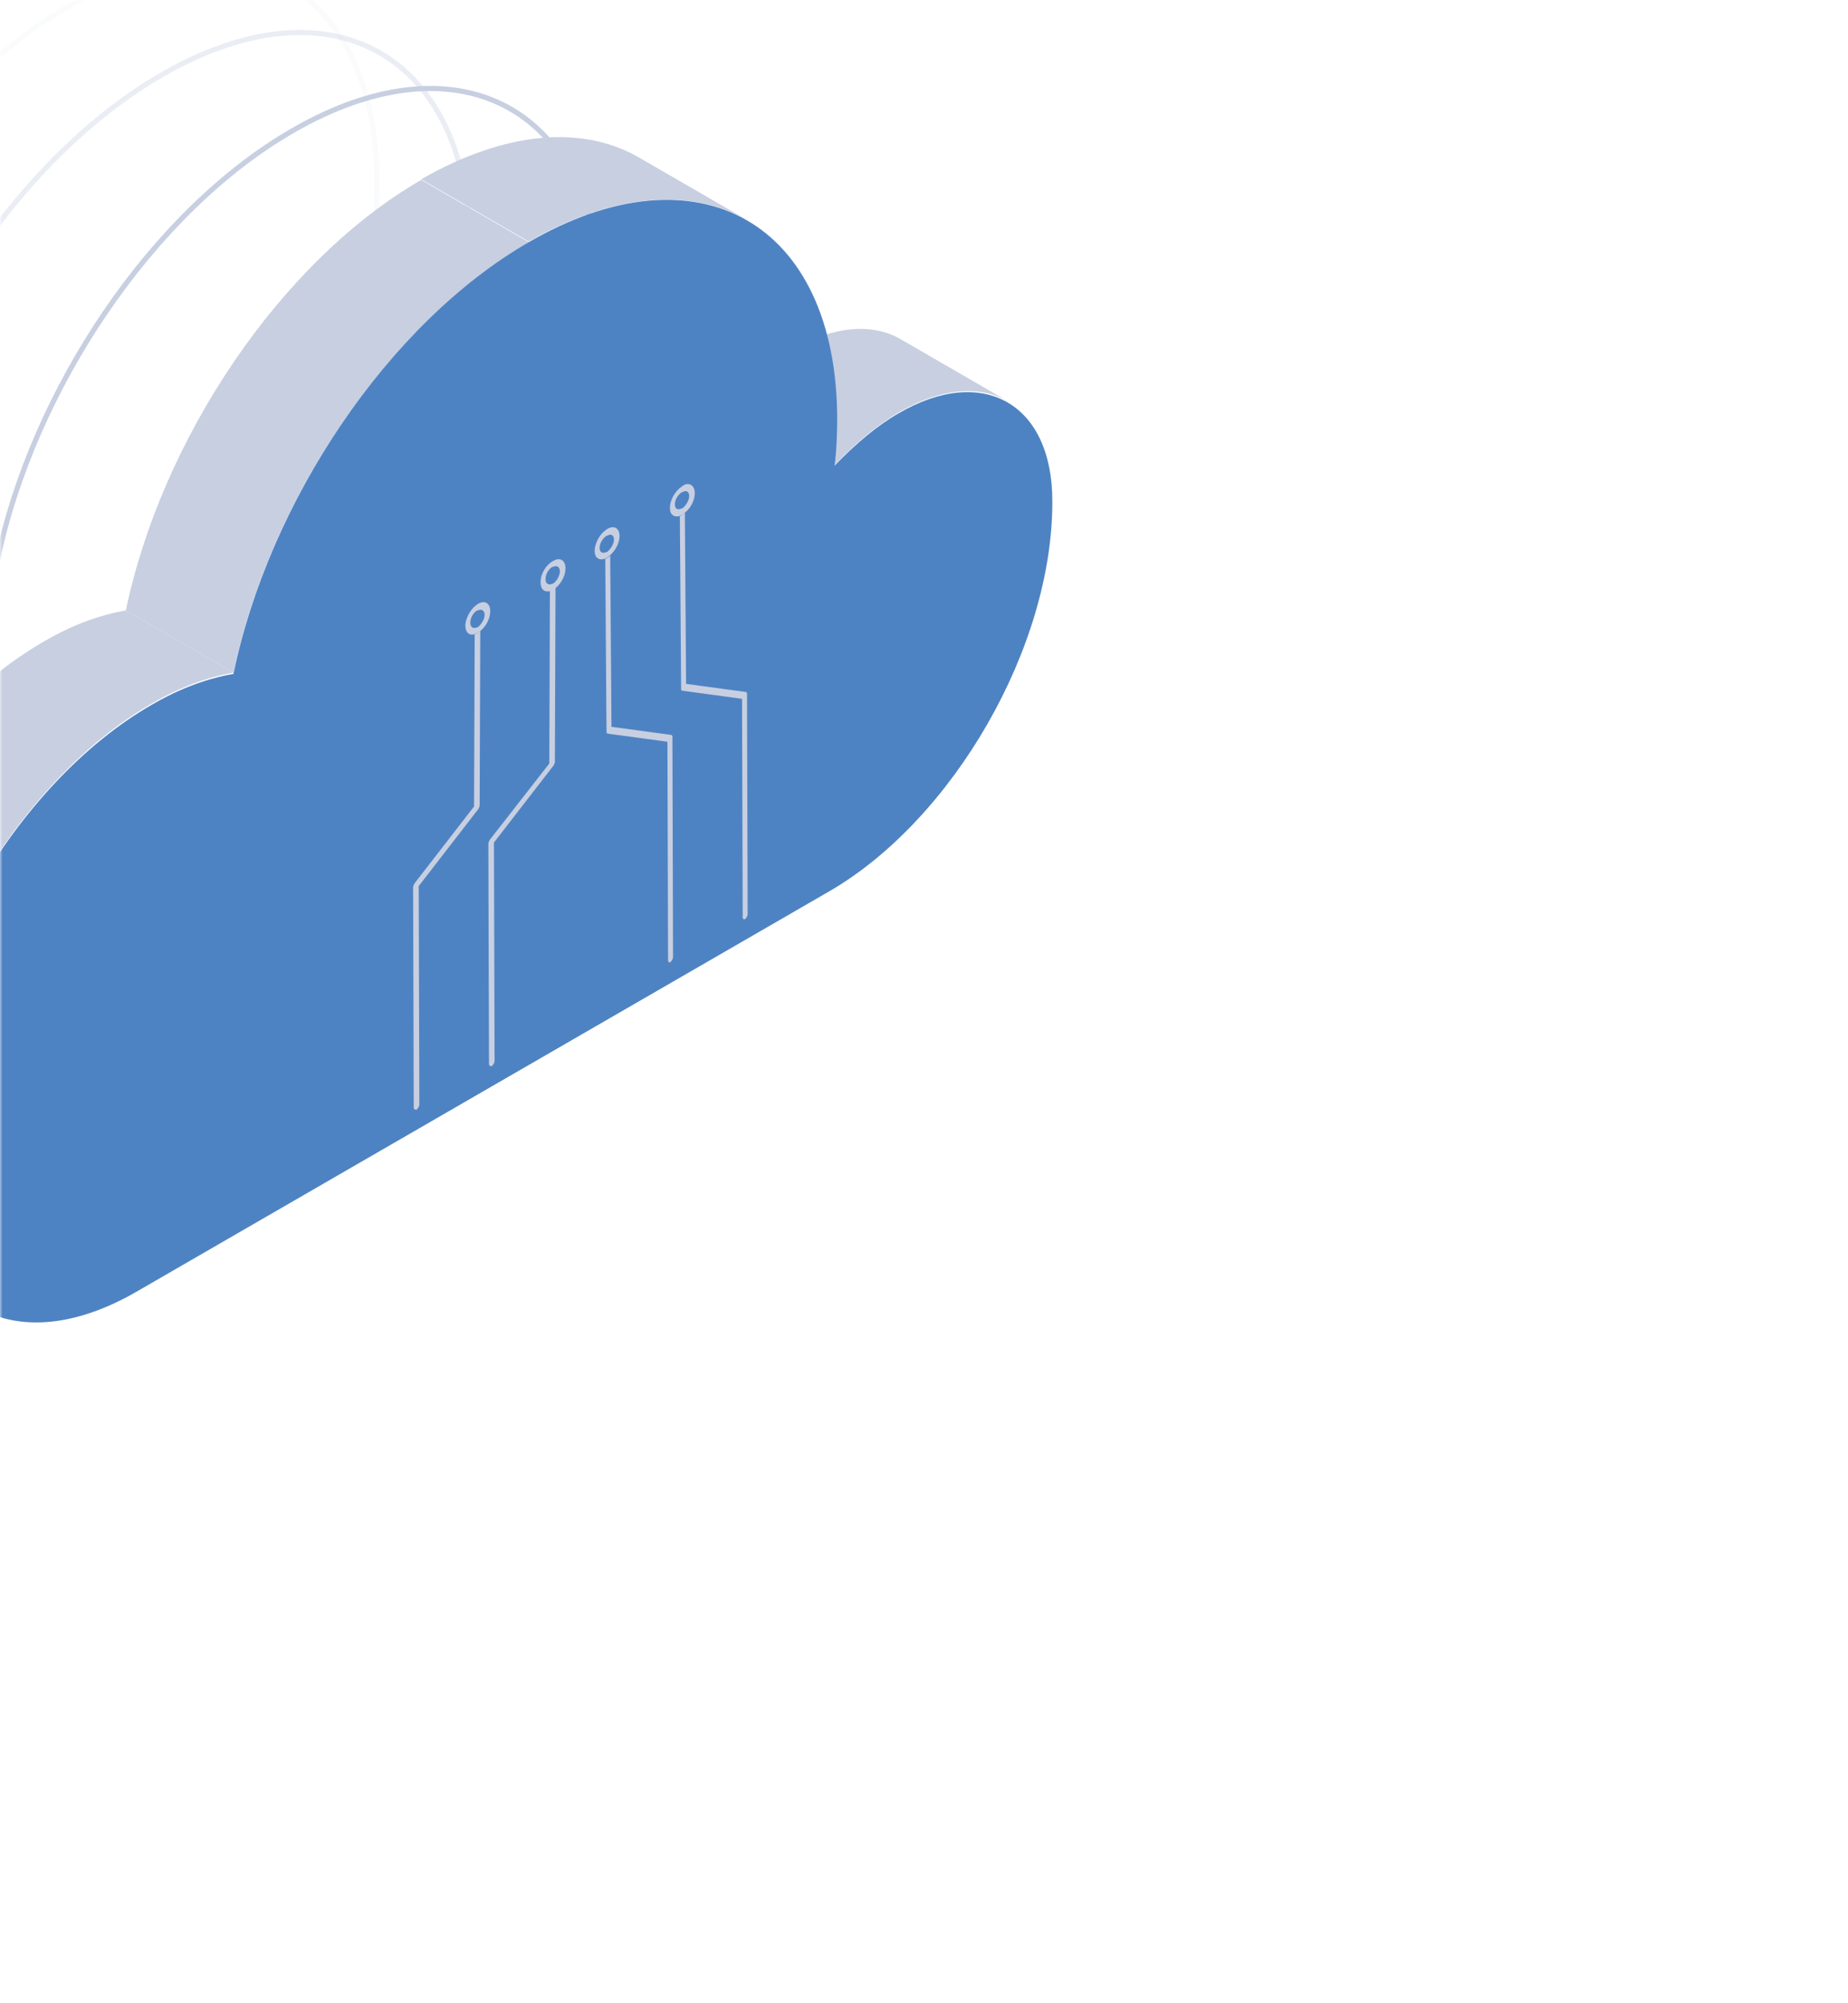 <svg width="360" height="390" viewBox="0 0 360 390" fill="none" xmlns="http://www.w3.org/2000/svg">
<mask id="mask0" mask-type="alpha" maskUnits="userSpaceOnUse" x="0" y="0" width="360" height="390">
<rect width="360" height="390" rx="5" fill="url(#paint0_linear)"/>
</mask>
<g mask="url(#mask0)">
<g opacity="0.7">
<path d="M56.979 25.456C90.047 6.318 116.938 21.701 117.059 59.736C117.059 62.764 116.938 65.793 116.575 68.942C120.693 64.702 124.812 61.19 129.051 58.767C145.525 49.198 158.97 56.95 158.97 75.846C159.091 104.312 139.59 137.865 115.606 151.795L-19.454 229.56C-41.257 242.157 -59.305 234.163 -62.576 211.875C-63.787 207.756 -64.393 203.154 -64.393 198.066C-64.514 167.663 -43.074 130.597 -16.547 115.335C-10.975 112.064 -5.524 110.126 -0.557 109.278C6.347 76.089 29.483 41.324 56.979 25.456Z" stroke="#AFBAD4" stroke-miterlimit="10"/>
<g opacity="0.6">
<path opacity="0.6" d="M31.542 14.555C64.61 -4.584 91.501 10.8 91.622 48.834C91.622 51.863 91.501 54.891 91.138 58.04C95.256 53.801 99.374 50.288 103.614 47.865C120.088 38.296 133.533 46.048 133.533 64.945C133.654 93.41 114.152 126.963 90.169 140.893L-44.891 218.658C-66.694 231.256 -84.743 223.261 -88.013 200.973C-89.224 196.855 -89.83 192.252 -89.83 187.164C-89.951 156.761 -68.511 119.695 -41.984 104.433C-36.412 101.162 -30.961 99.224 -25.995 98.376C-19.09 65.187 4.045 30.423 31.542 14.555Z" stroke="#AFBAD4" stroke-miterlimit="10"/>
</g>
<g opacity="0.3">
<path opacity="0.3" d="M13.372 1.23C46.441 -17.908 73.332 -2.525 73.453 35.51C73.453 38.538 73.332 41.567 72.968 44.716C77.087 40.476 81.205 36.964 85.445 34.541C101.918 24.972 115.364 32.724 115.364 51.62C115.485 80.086 95.983 113.639 71.999 127.569L-63.06 205.334C-84.864 217.931 -102.912 209.937 -106.183 187.649C-107.394 183.531 -107.999 178.928 -107.999 173.84C-108.121 143.437 -86.681 106.371 -60.153 91.109C-54.581 87.838 -49.13 85.9 -44.164 85.052C-37.26 51.863 -14.124 17.098 13.372 1.23Z" stroke="#AFBAD4" stroke-miterlimit="10"/>
</g>
<path d="M175.444 66.034L196.399 78.147C190.949 74.998 183.438 75.483 175.202 80.207C170.841 82.75 166.844 86.142 162.725 90.382L141.77 78.269C145.888 74.029 150.007 70.516 154.246 68.094C162.483 63.37 169.993 62.885 175.444 66.034Z" fill="#AFBAD4"/>
<path d="M124.691 30.786L145.646 42.899C134.744 36.6 119.724 37.448 103.008 47.017L82.053 34.904C98.769 25.335 113.789 24.366 124.691 30.786Z" fill="#AFBAD4"/>
<path d="M45.472 130.96L24.516 118.847C31.421 85.658 54.556 50.894 82.053 35.026L103.008 47.139C75.512 63.007 52.376 97.771 45.472 130.96Z" fill="#AFBAD4"/>
<path d="M103.008 47.138C136.077 28 162.968 43.383 163.089 81.418C163.089 84.446 162.968 87.475 162.604 90.624C166.723 86.384 170.841 82.872 175.08 80.449C191.554 70.88 205 78.632 205 97.528C205.121 125.994 185.619 159.547 161.635 173.477L26.576 251.484C4.772 264.082 -13.276 256.087 -16.547 233.799C-17.758 229.681 -18.363 225.078 -18.363 219.99C-18.485 189.587 2.955 152.521 29.483 137.259C35.055 133.988 40.505 132.05 45.472 131.202C52.376 97.771 75.512 63.006 103.008 47.138Z" fill="#034FA9"/>
<path d="M-16.547 233.557L-37.502 221.444C-38.713 217.326 -39.319 212.723 -39.319 207.635C-39.44 177.232 -18 140.166 8.527 124.904C14.099 121.633 19.55 119.695 24.516 118.847L45.472 130.96C40.505 131.808 35.055 133.746 29.483 137.017C2.955 152.279 -18.364 189.345 -18.364 219.748C-18.364 224.957 -17.637 229.56 -16.547 233.557Z" fill="#AFBAD4"/>
<path d="M135.35 95.833L134.866 96.196L135.35 95.833V95.954C135.35 97.286 134.623 98.861 133.533 99.709C133.412 99.83 133.17 99.951 133.049 100.072L132.927 100.193C132.806 100.314 132.564 100.314 132.443 100.436C131.353 100.799 130.505 100.193 130.505 98.982V98.861C130.505 97.407 131.474 95.59 132.806 94.743L132.927 94.621C134.139 93.773 135.229 94.379 135.35 95.833ZM134.26 96.559C134.26 95.712 133.654 95.348 132.927 95.833H132.806C132.08 96.317 131.474 97.286 131.474 98.134V98.255C131.474 99.103 132.08 99.345 132.806 98.982H132.927C133.654 98.376 134.26 97.407 134.26 96.559Z" fill="#AFBAD4"/>
<path d="M120.693 104.191L120.209 104.554L120.693 104.191V104.312C120.693 105.644 119.966 107.098 118.876 108.067C118.755 108.188 118.513 108.309 118.392 108.43L118.271 108.551C118.15 108.672 117.907 108.672 117.786 108.794C116.696 109.157 115.848 108.551 115.848 107.34V107.219C115.848 105.765 116.817 103.948 118.15 103.1L118.271 102.979C119.603 102.253 120.572 102.737 120.693 104.191ZM119.603 105.039C119.603 104.191 118.997 103.827 118.271 104.312H118.15C117.423 104.796 116.817 105.765 116.817 106.613V106.734C116.817 107.582 117.423 107.825 118.15 107.461H118.271C118.997 106.855 119.603 105.886 119.603 105.039Z" fill="#AFBAD4"/>
<path d="M118.876 108.067L119.119 141.499L130.747 143.073C130.868 143.073 130.989 143.194 130.989 143.437L131.11 186.316C131.11 186.68 130.868 187.043 130.626 187.286C130.384 187.528 130.141 187.286 130.141 186.922L130.02 144.406L118.392 142.831C118.271 142.831 118.149 142.71 118.149 142.468L117.907 108.794C118.028 108.794 118.149 108.672 118.392 108.551C118.513 108.43 118.755 108.309 118.876 108.067Z" fill="#AFBAD4"/>
<path d="M133.412 99.709L133.654 133.141L145.283 134.715C145.404 134.715 145.525 134.837 145.525 135.079L145.646 177.959C145.646 178.322 145.404 178.685 145.161 178.928C144.919 179.049 144.677 178.928 144.677 178.564L144.556 136.048L132.927 134.473C132.806 134.473 132.685 134.352 132.685 134.11L132.443 100.436C132.564 100.436 132.806 100.315 132.927 100.193C133.17 99.951 133.291 99.83 133.412 99.709Z" fill="#AFBAD4"/>
<path d="M93.197 117.515C94.529 116.788 95.498 117.515 95.498 118.968V119.089C95.498 120.422 94.65 121.996 93.56 122.844C93.439 122.965 93.197 123.087 93.076 123.208H92.954C92.833 123.329 92.591 123.329 92.47 123.45C91.38 123.813 90.653 123.087 90.653 121.754V121.633C90.774 120.179 91.743 118.363 93.197 117.515ZM94.408 119.695C94.408 118.847 93.802 118.484 93.076 118.847H92.954C92.228 119.21 91.622 120.301 91.622 121.149V121.27C91.622 122.118 92.228 122.481 92.954 122.118H93.076C93.802 121.512 94.408 120.543 94.408 119.695Z" fill="#AFBAD4"/>
<path d="M107.127 114.971C107.248 114.971 107.49 114.85 107.611 114.729C107.854 114.608 107.975 114.487 108.217 114.366L108.096 148.282C108.096 148.524 107.975 148.767 107.854 149.009L96.225 164.029L96.346 206.545C96.346 206.909 96.104 207.272 95.862 207.514C95.62 207.636 95.256 207.514 95.256 207.151L95.135 164.271C95.135 164.029 95.256 163.787 95.377 163.544L107.006 148.645L107.127 114.971Z" fill="#AFBAD4"/>
<path d="M92.47 123.45C92.591 123.45 92.834 123.329 92.955 123.208C93.197 123.087 93.439 122.966 93.56 122.845L93.439 156.761C93.439 157.003 93.318 157.246 93.197 157.488L81.568 172.508L81.69 215.024C81.69 215.388 81.447 215.751 81.205 215.993C80.963 216.115 80.599 215.993 80.599 215.63L80.478 172.75C80.478 172.508 80.599 172.266 80.721 172.023L92.349 157.003L92.47 123.45Z" fill="#AFBAD4"/>
<path d="M107.854 109.157C109.186 108.43 110.155 109.157 110.155 110.61V110.732C110.155 112.064 109.307 113.639 108.217 114.487C108.096 114.608 107.975 114.729 107.732 114.85H107.611C107.49 114.971 107.248 114.971 107.127 115.092C106.037 115.334 105.31 114.729 105.31 113.396V113.275C105.31 111.701 106.4 109.884 107.854 109.157ZM109.065 111.216C109.065 110.368 108.459 110.005 107.732 110.368H107.611C106.885 110.732 106.279 111.822 106.279 112.67V112.791C106.279 113.639 106.885 114.002 107.611 113.639H107.732C108.459 113.154 109.065 112.064 109.065 111.216Z" fill="#AFBAD4"/>
</g>
</g>
<defs>
<linearGradient id="paint0_linear" x1="108.875" y1="-5.4748e-07" x2="76.575" y2="433.943" gradientUnits="userSpaceOnUse">
<stop stop-color="#0073CF"/>
<stop offset="1" stop-color="#073F92"/>
</linearGradient>
</defs>
</svg>

